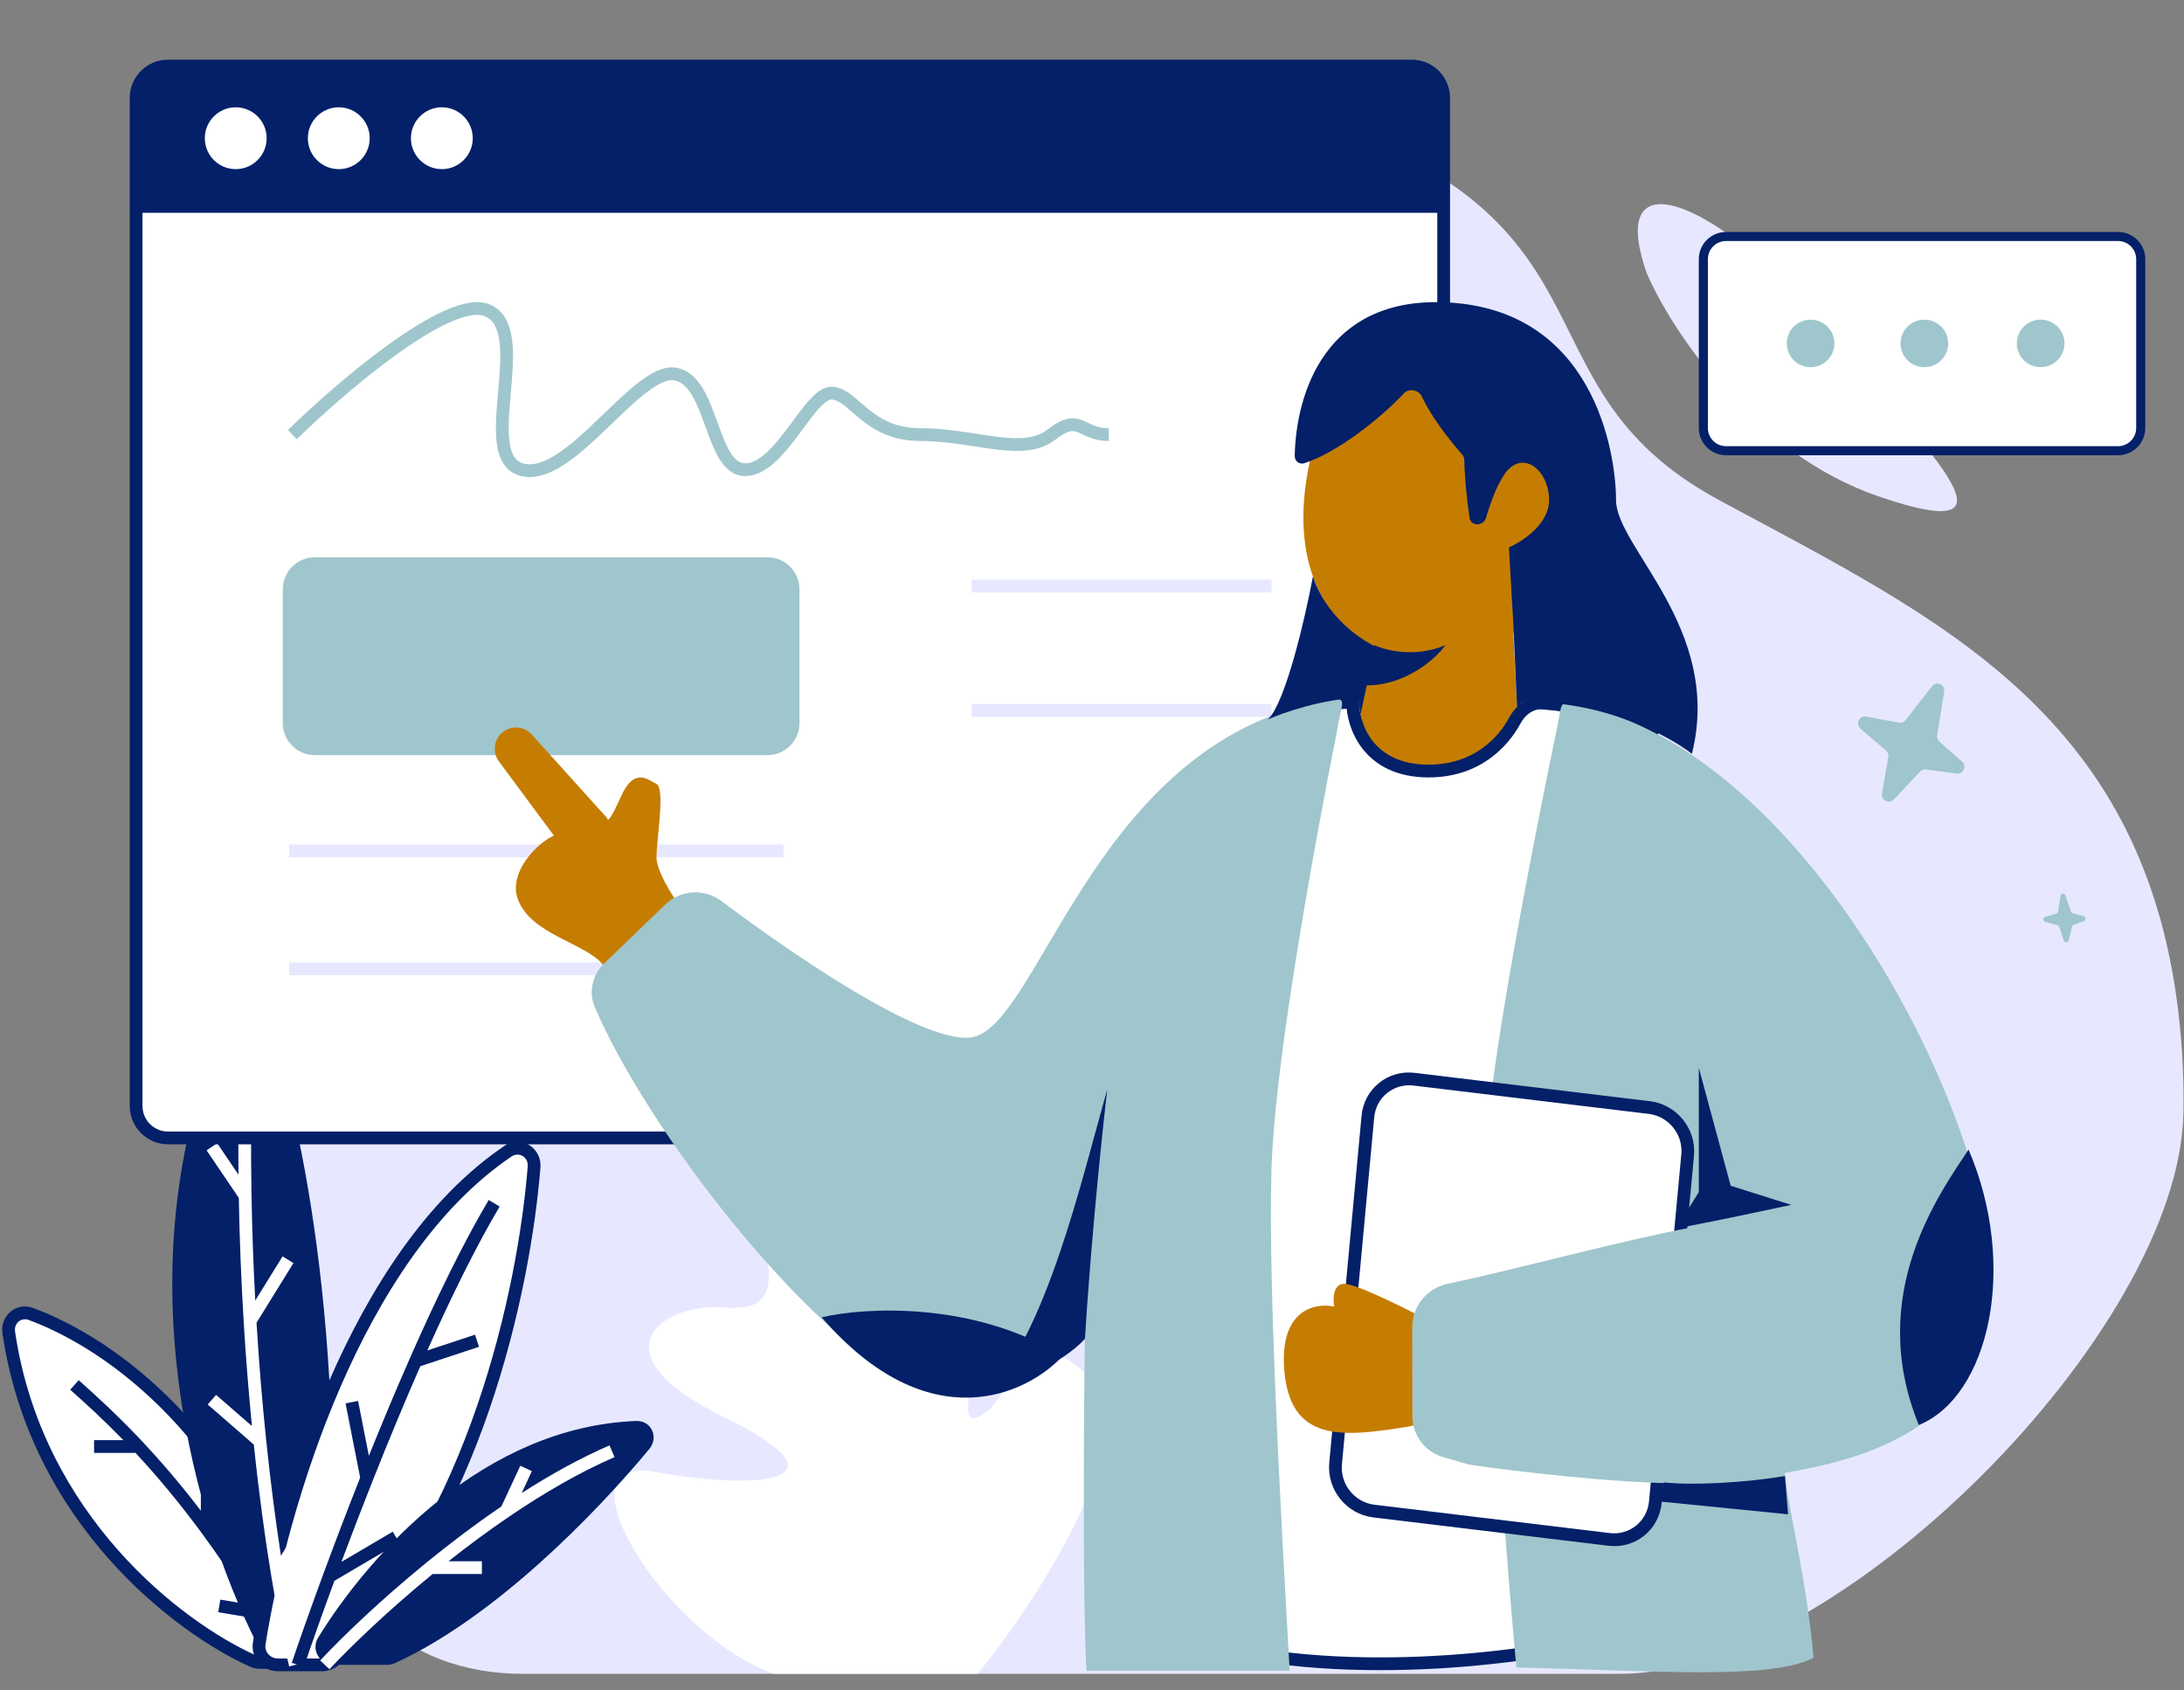 <?xml version="1.0" encoding="UTF-8" standalone="no"?><svg xmlns="http://www.w3.org/2000/svg" xmlns:xlink="http://www.w3.org/1999/xlink" fill="none" height="372.5" preserveAspectRatio="xMidYMid meet" style="fill: none" version="1" viewBox="14.7 64.5 481.4 372.5" width="481.4" zoomAndPan="magnify"><rect x="14.7" y="64.5" width="481.4" height="372.5" fill="#808080" stroke="none"/><g id="change1_1"><path d="M67.197 358.181C67.197 382.086 82.936 405.165 96.979 420.304C105.362 429.34 117.529 433.348 129.85 433.348H371.734C419.862 433.348 495.125 357.841 495.974 309.689C496.081 303.648 495.862 297.317 495.202 290.657C488.387 221.86 442.042 200.839 393.653 174.721C345.264 148.603 376.615 110.383 293.467 87.45C210.32 64.518 122.401 140.322 125.127 211.031C127.853 281.739 67.197 291.931 67.197 358.181Z" fill="#e7e8ff"/></g><g id="change1_2"><path d="M428.979 173.957C400.88 164.397 383.083 137.169 377.698 124.75C367.863 96.632 396.665 111.394 417.037 136.701C437.409 162.007 464.104 185.908 428.979 173.957Z" fill="#e7e8ff"/></g><g id="change2_1"><path d="M230.232 433.348H185.302C160.933 424.672 136.564 384.69 159.029 388.839C181.494 392.988 203.578 391.102 174.26 376.769C144.941 362.435 160.933 351.496 174.26 352.628C187.586 353.76 185.302 344.707 179.971 327.356C174.64 310.005 179.971 294.163 194.821 294.163C209.671 294.163 197.867 337.163 209.671 340.181C221.474 343.198 215.763 323.207 230.232 327.356C244.701 331.505 221.093 380.918 230.232 376.769C239.37 372.619 238.228 352.628 254.601 367.716C267.699 379.786 243.812 416.5 230.232 433.348Z" fill="#ffffff"/></g><g id="change2_2"><path d="M16.628 358.127C22.691 399.34 54.072 423.158 70.367 430.486C70.889 430.721 71.442 430.829 72.015 430.829H76.608C79.338 430.829 81.351 428.268 80.612 425.64C68.054 380.941 38.932 360.44 21.48 354.041C18.797 353.057 16.212 355.3 16.628 358.127Z" fill="#ffffff"/></g><g id="change3_1"><path clip-rule="evenodd" d="M20.996 355.361C19.39 354.772 17.746 356.069 18.018 357.923C23.99 398.509 54.925 422 70.944 429.203C71.269 429.35 71.623 429.423 72.015 429.423H76.608C78.443 429.423 79.735 427.717 79.258 426.02C66.832 381.791 38.059 361.617 20.996 355.361ZM15.237 358.332C14.677 354.531 18.204 351.343 21.964 352.721C39.805 359.262 69.275 380.091 81.965 425.259C82.966 428.82 80.233 432.235 76.608 432.235H72.015C71.261 432.235 70.51 432.091 69.79 431.768C53.219 424.316 21.392 400.171 15.237 358.332Z" fill="#032068" fill-rule="evenodd"/></g><g id="change3_2"><path clip-rule="evenodd" d="M41.889 381.848C37.544 377.38 33.617 373.801 30.175 370.741L32.043 368.639C36.101 372.247 40.866 376.605 46.201 382.292C50.165 386.517 54.438 391.472 58.972 397.396V391.332H61.784V401.151C65.656 406.437 69.702 412.431 73.891 419.274C75.878 422.52 77.898 425.956 79.946 429.598L77.496 430.977C75.578 427.568 73.688 424.343 71.826 421.288L62.798 419.771L63.264 416.998L69.86 418.106C66.195 412.259 62.649 407.072 59.246 402.445C53.993 395.306 49.075 389.499 44.566 384.66H35.437V381.848H41.889Z" fill="#032068" fill-rule="evenodd"/></g><g id="change3_3"><path d="M65.823 286.565C39.559 342.046 58.406 402.887 72.67 429.246C73.39 430.576 74.785 431.37 76.297 431.37H82.899C85.116 431.37 86.958 429.632 87.094 427.419C91.395 357.442 80.721 308.654 72.653 286.798C71.471 283.595 67.284 283.479 65.823 286.565Z" fill="#032068"/></g><g id="change2_3"><path d="M126.659 318.187C92.992 340.926 76.647 396.478 71.836 426.638C71.435 429.153 73.406 431.37 75.953 431.37H85.678C86.769 431.37 87.82 430.95 88.593 430.18C119.318 399.579 130.218 349.071 132.423 321.664C132.681 318.454 129.328 316.384 126.659 318.187Z" fill="#ffffff"/></g><g id="change3_4"><path clip-rule="evenodd" d="M131.022 321.551C131.192 319.438 129.074 318.252 127.446 319.352L126.659 318.187L127.446 319.352C110.937 330.502 98.569 349.788 89.716 370.189C80.876 390.562 75.615 411.873 73.224 426.859C72.965 428.483 74.232 429.964 75.953 429.964H85.678C86.409 429.964 87.1 429.683 87.6 429.184C102.758 414.088 113.072 394.027 119.873 374.267C126.671 354.515 129.927 335.154 131.022 321.551ZM125.872 317.022C129.582 314.516 134.171 317.469 133.824 321.777C132.714 335.581 129.417 355.178 122.532 375.182C115.65 395.178 105.152 415.672 89.585 431.176C88.54 432.217 87.128 432.776 85.678 432.776H75.953C72.579 432.776 69.904 429.822 70.448 426.416C72.868 411.243 78.185 389.698 87.137 369.07C96.076 348.47 108.714 328.611 125.872 317.022Z" fill="#032068" fill-rule="evenodd"/></g><g id="change3_5"><path d="M154.951 377.627C121.559 378.878 96.361 406.617 84.829 425.362C83.176 428.05 85.181 431.37 88.337 431.37H100.016C100.602 431.37 101.177 431.251 101.71 431.009C123.617 421.04 145.897 398.18 157.84 383.78C159.959 381.225 158.268 377.503 154.951 377.627Z" fill="#032068"/></g><g id="change2_4"><path clip-rule="evenodd" d="M70.387 295.613C70.016 306.828 69.959 317.662 70.141 328.004C70.282 336.011 70.568 343.724 70.962 351.092L76.984 341.357L79.376 342.836L71.243 355.983C71.812 365.28 72.55 373.985 73.384 381.989C74.373 391.487 75.496 399.997 76.629 407.338L81.847 398.72L84.252 400.176L77.315 411.635C78.698 420.018 80.058 426.59 81.167 431.029L78.439 431.711C77.283 427.086 75.876 420.257 74.456 411.578C73.135 403.51 71.801 393.835 70.645 382.832L60.485 373.997L62.33 371.875L70.23 378.745C69.526 371.563 68.902 363.86 68.409 355.708C67.888 347.102 67.512 337.995 67.337 328.472L60.243 317.997L62.572 316.42L67.264 323.349C67.171 314.395 67.26 305.096 67.577 295.52L70.387 295.613Z" fill="#ffffff" fill-rule="evenodd"/></g><g id="change3_6"><path clip-rule="evenodd" d="M108.886 362.089C114.192 350.216 119.663 339.085 124.837 330.37L122.419 328.935C116.742 338.497 110.75 350.859 105.028 363.852C101.914 370.923 98.876 378.191 96.008 385.31L93.627 373.206L90.868 373.749L94.088 390.116C91.121 397.606 88.37 404.841 85.947 411.405C83.134 419.029 80.763 425.751 79.013 430.919L81.676 431.821C83.381 426.786 85.682 420.259 88.412 412.849L102.699 404.447L101.274 402.023L89.96 408.677C92.067 403.037 94.387 396.988 96.854 390.768C100.144 382.476 103.694 373.884 107.35 365.558L120.282 361.286L119.4 358.616L108.886 362.089Z" fill="#032068" fill-rule="evenodd"/></g><g id="change2_5"><path clip-rule="evenodd" d="M150.158 385.588C142.442 388.932 134.603 393.501 127.122 398.569C122.409 401.761 117.847 405.147 113.557 408.539H120.923V411.351H110.062C100.119 419.491 91.973 427.353 87.323 432.33L85.269 430.41C90.069 425.273 98.46 417.185 108.672 408.855C113.798 404.675 119.389 400.428 125.222 396.46L129.387 387.494L131.937 388.678L129.695 393.506C136.011 389.46 142.55 385.821 149.04 383.008L150.158 385.588Z" fill="#ffffff" fill-rule="evenodd"/></g><g id="change2_6"><path d="M44.702 86.088C44.702 82.205 47.849 79.058 51.732 79.058H325.885C329.767 79.058 332.914 82.205 332.914 86.088V308.222C332.914 312.104 329.767 315.251 325.885 315.251H51.732C47.849 315.251 44.702 312.104 44.702 308.222V86.088Z" fill="#ffffff"/></g><g id="change3_7"><path clip-rule="evenodd" d="M43.296 86.088C43.296 81.429 47.073 77.652 51.732 77.652H325.885C330.543 77.652 334.32 81.429 334.32 86.088V308.222C334.32 312.881 330.543 316.657 325.885 316.657H51.732C47.073 316.657 43.296 312.881 43.296 308.222V86.088ZM51.732 80.464C48.626 80.464 46.108 82.982 46.108 86.088V308.222C46.108 311.328 48.626 313.845 51.732 313.845H325.885C328.99 313.845 331.508 311.328 331.508 308.222V86.088C331.508 82.982 328.99 80.464 325.885 80.464H51.732Z" fill="#032068" fill-rule="evenodd"/></g><g id="change4_1"><path d="M77.038 194.343C77.038 190.46 80.185 187.313 84.068 187.313H183.887C187.77 187.313 190.917 190.46 190.917 194.343V223.867C190.917 227.749 187.77 230.897 183.887 230.897H84.068C80.185 230.897 77.038 227.749 77.038 223.867V194.343Z" fill="#9fc6cc"/></g><g id="change1_3"><path clip-rule="evenodd" d="M294.955 195.046H228.877V192.234H294.955V195.046ZM294.955 222.461H228.877V219.649H294.955V222.461ZM187.402 253.391H78.444V250.579H187.402V253.391ZM187.402 279.401H78.444V276.589H187.402V279.401Z" fill="#e7e8ff" fill-rule="evenodd"/></g><g id="change4_2"><path clip-rule="evenodd" d="M102.284 142.489C94.042 148.392 85.487 156.038 80.13 161.278L78.164 159.268C83.586 153.964 92.253 146.215 100.647 140.203C104.84 137.2 109.014 134.594 112.713 132.95C114.563 132.128 116.339 131.526 117.969 131.248C119.591 130.972 121.169 131 122.549 131.552C125.914 132.898 127.181 136.123 127.597 139.565C128.012 143.003 127.644 147.146 127.297 151.044L127.294 151.083C126.938 155.091 126.609 158.829 126.981 161.742C127.352 164.653 128.332 166.17 130.122 166.647C132.157 167.19 134.612 166.421 137.526 164.521C140.401 162.647 143.411 159.879 146.45 156.972C146.908 156.534 147.367 156.092 147.827 155.65C150.369 153.205 152.912 150.758 155.29 148.905C156.7 147.807 158.11 146.869 159.487 146.252C160.86 145.636 162.306 145.292 163.733 145.53C166.43 145.979 168.259 147.882 169.591 150.075C170.919 152.261 171.909 154.994 172.82 157.51C173.759 160.104 174.61 162.452 175.671 164.169C176.723 165.873 177.757 166.6 178.967 166.6C180.382 166.6 181.9 165.821 183.562 164.324C185.208 162.843 186.806 160.834 188.386 158.726C188.727 158.272 189.069 157.811 189.41 157.351C190.611 155.727 191.806 154.114 192.942 152.837C193.677 152.01 194.441 151.259 195.229 150.708C196.01 150.161 196.929 149.729 197.947 149.729C199.635 149.729 201.038 150.52 202.261 151.438C202.878 151.9 203.496 152.432 204.109 152.965C204.188 153.034 204.267 153.103 204.347 153.173C204.893 153.649 205.445 154.13 206.038 154.612C208.7 156.775 212.086 158.867 217.629 158.867C222.029 158.867 226.306 159.526 230.133 160.116C231.603 160.342 233.005 160.558 234.323 160.723C239.249 161.339 242.921 161.237 245.587 159.163C247.239 157.879 248.614 157.125 249.888 156.828C251.229 156.515 252.316 156.74 253.287 157.117C253.79 157.313 254.236 157.527 254.673 157.736C255.893 158.321 257.033 158.867 259.104 158.867V161.679C256.326 161.679 254.452 160.771 253.169 160.15C252.829 159.985 252.531 159.84 252.268 159.738C251.657 159.5 251.163 159.418 250.526 159.566C249.823 159.73 248.826 160.207 247.314 161.383C243.653 164.23 238.89 164.127 233.974 163.513C232.506 163.329 231.012 163.099 229.489 162.864C225.733 162.285 221.8 161.679 217.629 161.679C211.222 161.679 207.228 159.202 204.265 156.795C203.631 156.28 203.04 155.764 202.497 155.29C202.418 155.221 202.34 155.153 202.263 155.086C201.646 154.549 201.099 154.081 200.574 153.687C199.512 152.891 198.718 152.54 197.947 152.54C197.734 152.54 197.379 152.635 196.842 153.011C196.312 153.382 195.714 153.95 195.043 154.705C193.999 155.879 192.909 157.351 191.722 158.953C191.369 159.43 191.007 159.918 190.636 160.413C189.053 162.524 187.312 164.732 185.443 166.414C183.591 168.081 181.417 169.411 178.967 169.411C176.31 169.411 174.532 167.677 173.278 165.647C172.062 163.677 171.127 161.095 170.241 158.646L170.176 158.467C169.241 155.886 168.342 153.435 167.188 151.535C166.038 149.642 164.791 148.557 163.271 148.304C162.589 148.19 161.728 148.329 160.637 148.818C159.551 149.304 158.343 150.091 157.018 151.123C154.766 152.877 152.35 155.201 149.802 157.652C149.337 158.1 148.867 158.551 148.393 159.004C145.37 161.897 142.185 164.84 139.062 166.877C135.979 168.887 132.635 170.227 129.398 169.364C125.915 168.435 124.611 165.383 124.191 162.098C123.779 158.867 124.135 154.858 124.477 151.011L124.493 150.834C124.849 146.836 125.179 142.998 124.805 139.902C124.43 136.797 123.413 134.926 121.505 134.163C120.777 133.871 119.77 133.794 118.441 134.02C117.12 134.245 115.579 134.754 113.855 135.52C110.408 137.052 106.41 139.534 102.284 142.489Z" fill="#9fc6cc" fill-rule="evenodd"/></g><g id="change3_8"><path d="M44.702 88.438C44.702 83.258 48.901 79.058 54.082 79.058H323.534C328.715 79.058 332.914 83.258 332.914 88.438V111.394H44.702V88.438Z" fill="#032068"/></g><g id="change2_7"><path d="M73.475 94.958C73.475 98.722 70.424 101.772 66.66 101.772C62.897 101.772 59.846 98.722 59.846 94.958C59.846 91.195 62.897 88.144 66.66 88.144C70.424 88.144 73.475 91.195 73.475 94.958Z" fill="#ffffff"/></g><g id="change2_8"><path d="M96.19 94.958C96.19 98.722 93.139 101.772 89.376 101.772C85.612 101.772 82.561 98.722 82.561 94.958C82.561 91.195 85.612 88.144 89.376 88.144C93.139 88.144 96.19 91.195 96.19 94.958Z" fill="#ffffff"/></g><g id="change2_9"><path d="M118.905 94.958C118.905 98.722 115.854 101.772 112.09 101.772C108.327 101.772 105.276 98.722 105.276 94.958C105.276 91.195 108.327 88.144 112.09 88.144C115.854 88.144 118.905 91.195 118.905 94.958Z" fill="#ffffff"/></g><g id="change5_1"><path d="M317.782 206.92L313.847 224.928V236.302L322.7 243.884L349.26 241.041V223.98L348.276 204.076C359.097 190.807 363.032 165.216 351.228 151.947C339.423 138.677 308.929 136.782 303.026 168.06C298.305 193.082 310.896 204.392 317.782 206.92Z" fill="#c57d01"/></g><g id="change5_2"><path d="M159.408 253.363C159.408 256.396 162.687 261.578 164.326 263.789L162.359 275.163L147.604 277.059C143.669 272.319 131.864 270.424 128.913 262.841C126.552 256.775 133.176 250.204 136.783 248.624L124.675 232.292C123.191 230.29 123.534 227.476 125.456 225.889C127.389 224.292 130.237 224.501 131.918 226.362L148.587 244.833C148.587 245.465 149.177 245.402 151.538 240.094C154.489 233.459 157.441 236.303 159.408 237.251C161.375 238.198 159.408 249.572 159.408 253.363Z" fill="#c57d01"/></g><g id="change2_10"><path d="M329.588 234.407C316.21 234.407 312.866 224.297 312.866 219.242C303.422 219.242 297.237 223.685 295.269 224.948L279.42 268.528L276.469 425.691C309.521 435.548 351.23 429.798 367.953 425.691L378.774 225.877C371.829 221.619 361.467 219.923 354.592 219.418C352.035 219.231 349.835 221.011 348.614 223.265C345.861 228.348 339.946 234.407 329.588 234.407Z" fill="#ffffff"/></g><g id="change3_9"><path clip-rule="evenodd" d="M296.43 225.87L280.821 268.789L277.894 424.643C309.784 433.792 349.547 428.584 366.606 424.569L377.324 226.653C370.689 222.885 361.078 221.304 354.489 220.82C352.693 220.689 350.924 221.951 349.85 223.935C346.925 229.336 340.599 235.813 329.588 235.813C322.496 235.813 317.9 233.109 315.109 229.594C312.808 226.696 311.799 223.331 311.534 220.679C303.82 221.04 298.602 224.449 296.43 225.87ZM294.907 223.506C297.255 221.967 303.557 217.836 312.866 217.836H314.271V219.242C314.271 221.515 315.036 224.98 317.311 227.846C319.537 230.65 323.302 233.001 329.588 233.001C339.293 233.001 344.798 227.359 347.377 222.596C348.745 220.071 351.378 217.773 354.695 218.016C361.615 218.524 372.263 220.236 379.509 224.678L380.223 225.116L369.3 426.808L368.288 427.056C351.466 431.188 309.469 437 276.067 427.038L275.043 426.733L278.018 268.268L294.11 224.022L294.509 223.765C294.626 223.691 294.759 223.604 294.907 223.506Z" fill="#032068" fill-rule="evenodd"/></g><g id="change4_3"><path d="M295.158 317.814C296.57 293.999 304.425 250.595 309.34 225.955C310.419 218.243 313.231 217.263 303.171 219.676C254.654 231.309 243.24 292.269 228.265 293.171C217.301 293.831 190.124 275.374 173.758 263.083C170.01 260.268 164.761 260.526 161.385 263.778L147.93 276.742C145.326 279.252 144.362 283.043 145.782 286.369C157.498 313.821 192.436 358.369 214.494 368.996C233.381 378.095 248.596 365.205 253.842 357.622C253.514 381.949 253.397 419.755 254.184 432.645H298.974C297.073 399.227 293.783 340.999 295.158 317.814Z" fill="#9fc6cc"/></g><g id="change4_4"><path d="M342.376 316.866C343.112 299.135 352.513 250.72 358.018 224.369C359.237 218.537 358.018 218.946 364.252 220.216C415.981 232.52 457.344 317.986 453.535 351.935C450.387 379.991 424.299 386.25 408.131 389.062C408.476 395.055 412.929 412.476 414.457 429.833C404.702 434.687 380.818 432.719 348.947 431.942C345.602 396.632 341.663 334.042 342.376 316.866Z" fill="#9fc6cc"/></g><g id="change2_11"><path d="M316.212 310.532C316.692 305.374 321.251 301.695 326.394 302.314L378.25 308.561C383.393 309.181 387.173 313.864 386.693 319.022L379.572 395.511C379.092 400.669 374.533 404.348 369.39 403.729L317.534 397.482C312.391 396.862 308.611 392.178 309.091 387.02L316.212 310.532Z" fill="#ffffff"/></g><g id="change3_10"><path clip-rule="evenodd" d="M314.816 310.364C315.368 304.432 320.61 300.202 326.524 300.914L378.38 307.161C384.294 307.874 388.641 313.259 388.089 319.19L380.968 395.679C380.416 401.61 375.174 405.841 369.26 405.128L317.404 398.881C311.49 398.169 307.143 392.783 307.695 386.852L314.816 310.364ZM326.263 303.714C321.891 303.187 318.016 306.315 317.608 310.7L310.487 387.189C310.079 391.573 313.292 395.555 317.665 396.082L369.521 402.329C373.893 402.855 377.768 399.728 378.176 395.343L385.297 318.854C385.705 314.469 382.492 310.488 378.119 309.961L326.263 303.714Z" fill="#032068" fill-rule="evenodd"/></g><g id="change3_11"><path d="M448.615 317.815C442.385 327.293 425.851 349.704 437.655 378.517C453.12 372.191 459.632 343.595 448.615 317.815Z" fill="#032068"/></g><g id="change3_12"><path d="M195.806 354.779C205.315 352.568 229.252 351.177 248.926 363.309C241.057 371.84 219.415 382.076 195.806 354.779Z" fill="#032068"/></g><g id="change3_13"><path d="M258.763 304.545C256.795 321.605 254.828 343.405 253.844 359.518C249.122 364.825 237.449 369.944 232.203 371.839C245.581 357.432 252.86 325.397 258.763 304.545Z" fill="#032068"/></g><g id="change5_3"><path d="M310.923 347.4C313.329 347.325 323.227 352.188 327.875 354.628C331.678 361.951 336.417 377.059 324.948 378.901C310.612 381.203 298.932 382.493 297.759 366.097C296.821 352.98 304.716 351.518 308.78 352.426C308.492 350.781 308.517 347.474 310.923 347.4Z" fill="#c57d01"/></g><g id="change3_14"><path d="M348.282 202.181L347.298 185.121C350.249 183.857 356.151 180.002 356.151 174.695C356.151 168.06 350.249 163.321 346.314 169.008C344.716 171.318 343.304 175.028 342.258 178.576C341.687 180.511 338.904 180.563 338.61 178.567C337.957 174.134 337.522 169.249 337.467 165.912C337.46 165.461 337.3 165.031 337.006 164.689C334.329 161.573 330.444 156.843 328.057 151.802C327.383 150.378 325.223 150.018 324.15 151.172C319.029 156.677 309.397 164.269 302.19 166.58C301.097 166.93 300.055 166.083 300.081 164.935C300.403 150.711 307.115 130.375 332.542 131.096C365.988 132.043 370.907 164.269 370.907 174.695C370.907 185.121 394.515 203.129 387.629 230.615C382.501 226.601 368.039 218.844 350.488 219.203L350.465 219.205C350.06 219.254 349.484 220.336 349.082 220.352L349.036 219.307L314.637 221.758C314.339 221.758 314.236 218.299 313.934 218.307C306.277 218.532 297.648 221.513 294.178 223.033C298.112 219.242 302.453 200.377 304.093 191.531C306.905 199.967 313.852 205.025 317.787 206.92L314.637 221.758L349.036 219.307L348.282 202.181Z" fill="#032068"/></g><g id="change4_5"><path d="M326.019 376.582L325.997 356.858C325.992 352.265 329.312 348.347 333.806 347.399C349.538 344.078 370.909 338.14 387.745 334.934L385.782 391.386C370.358 391.365 347.882 388.627 338.571 387.261L332.783 385.579C328.779 384.416 326.024 380.751 326.019 376.582Z" fill="#9fc6cc"/></g><g id="change3_15"><path d="M333.328 206.656C326.688 209.499 320.11 207.841 317.651 206.656L315.807 215.541C324.66 215.541 331.176 209.618 333.328 206.656Z" fill="#032068"/></g><g id="change3_16"><path d="M381.401 391.171C388.448 391.874 399.695 391.171 408.148 389.765L408.833 398.2L380.715 395.389L381.401 391.171Z" fill="#032068"/></g><g id="change3_17"><path d="M409.536 330.014L396.18 332.825L385.636 334.934V332.825L389.151 327.202V299.786L396.18 325.796L409.536 330.014Z" fill="#032068"/></g><g id="change2_12"><path d="M390.153 121.604C390.153 118.846 392.396 116.61 395.164 116.61H481.551C484.319 116.61 486.562 118.846 486.562 121.605V158.825C486.562 161.584 484.319 163.82 481.551 163.82H395.164C392.396 163.82 390.153 161.584 390.153 158.825V121.604Z" fill="#ffffff"/></g><g id="change3_18"><path clip-rule="evenodd" d="M389.151 121.605C389.151 118.295 391.843 115.612 395.164 115.612H481.551C484.872 115.612 487.565 118.295 487.565 121.605V158.826C487.565 162.135 484.872 164.819 481.551 164.819H395.164C391.843 164.819 389.151 162.135 389.151 158.826V121.605ZM395.164 117.609C392.95 117.609 391.155 119.398 391.155 121.605V158.826C391.155 161.032 392.95 162.821 395.164 162.821H481.551C483.765 162.821 485.56 161.032 485.56 158.826V121.605C485.56 119.398 483.765 117.609 481.551 117.609H395.164Z" fill="#032068" fill-rule="evenodd"/></g><g id="change4_6"><path d="M419.045 140.173C419.045 143.063 416.694 145.406 413.794 145.406C410.893 145.406 408.542 143.063 408.542 140.173C408.542 137.282 410.893 134.939 413.794 134.939C416.694 134.939 419.045 137.282 419.045 140.173Z" fill="#9fc6cc"/></g><g id="change4_7"><path d="M444.122 140.172C444.122 143.063 441.771 145.406 438.871 145.406C435.971 145.406 433.62 143.063 433.62 140.172C433.62 137.282 435.971 134.938 438.871 134.938C441.771 134.938 444.122 137.282 444.122 140.172Z" fill="#9fc6cc"/></g><g id="change4_8"><path d="M469.757 140.172C469.757 143.063 467.406 145.406 464.506 145.406C461.606 145.406 459.255 143.063 459.255 140.172C459.255 137.282 461.606 134.938 464.506 134.938C467.406 134.938 469.757 137.282 469.757 140.172Z" fill="#9fc6cc"/></g><g id="change4_9"><path d="M440.527 215.739L434.729 223.178C434.376 223.63 433.801 223.848 433.237 223.742L426.072 222.397C424.53 222.108 423.6 224.049 424.79 225.073L430.422 229.919C430.833 230.273 431.027 230.817 430.932 231.352L429.52 239.343C429.254 240.845 431.1 241.775 432.145 240.665L437.93 234.525C438.27 234.164 438.762 233.99 439.253 234.057L445.948 234.97C447.456 235.176 448.31 233.293 447.163 232.29L442.184 227.937C441.784 227.588 441.593 227.056 441.679 226.531L443.249 216.933C443.506 215.363 441.504 214.485 440.527 215.739Z" fill="#9fc6cc"/></g><g id="change4_10"><path d="M468.876 261.856L468.361 265.36C468.33 265.573 468.185 265.743 467.987 265.802L465.463 266.545C464.92 266.704 464.971 267.521 465.533 267.67L468.195 268.376C468.39 268.428 468.549 268.581 468.615 268.779L469.595 271.735C469.779 272.291 470.534 272.299 470.668 271.746L471.412 268.686C471.456 268.506 471.582 268.364 471.75 268.305L474.047 267.494C474.564 267.311 474.499 266.527 473.954 266.378L471.588 265.731C471.398 265.679 471.242 265.53 471.176 265.337L469.958 261.806C469.758 261.229 468.963 261.265 468.876 261.856Z" fill="#9fc6cc"/></g></svg>